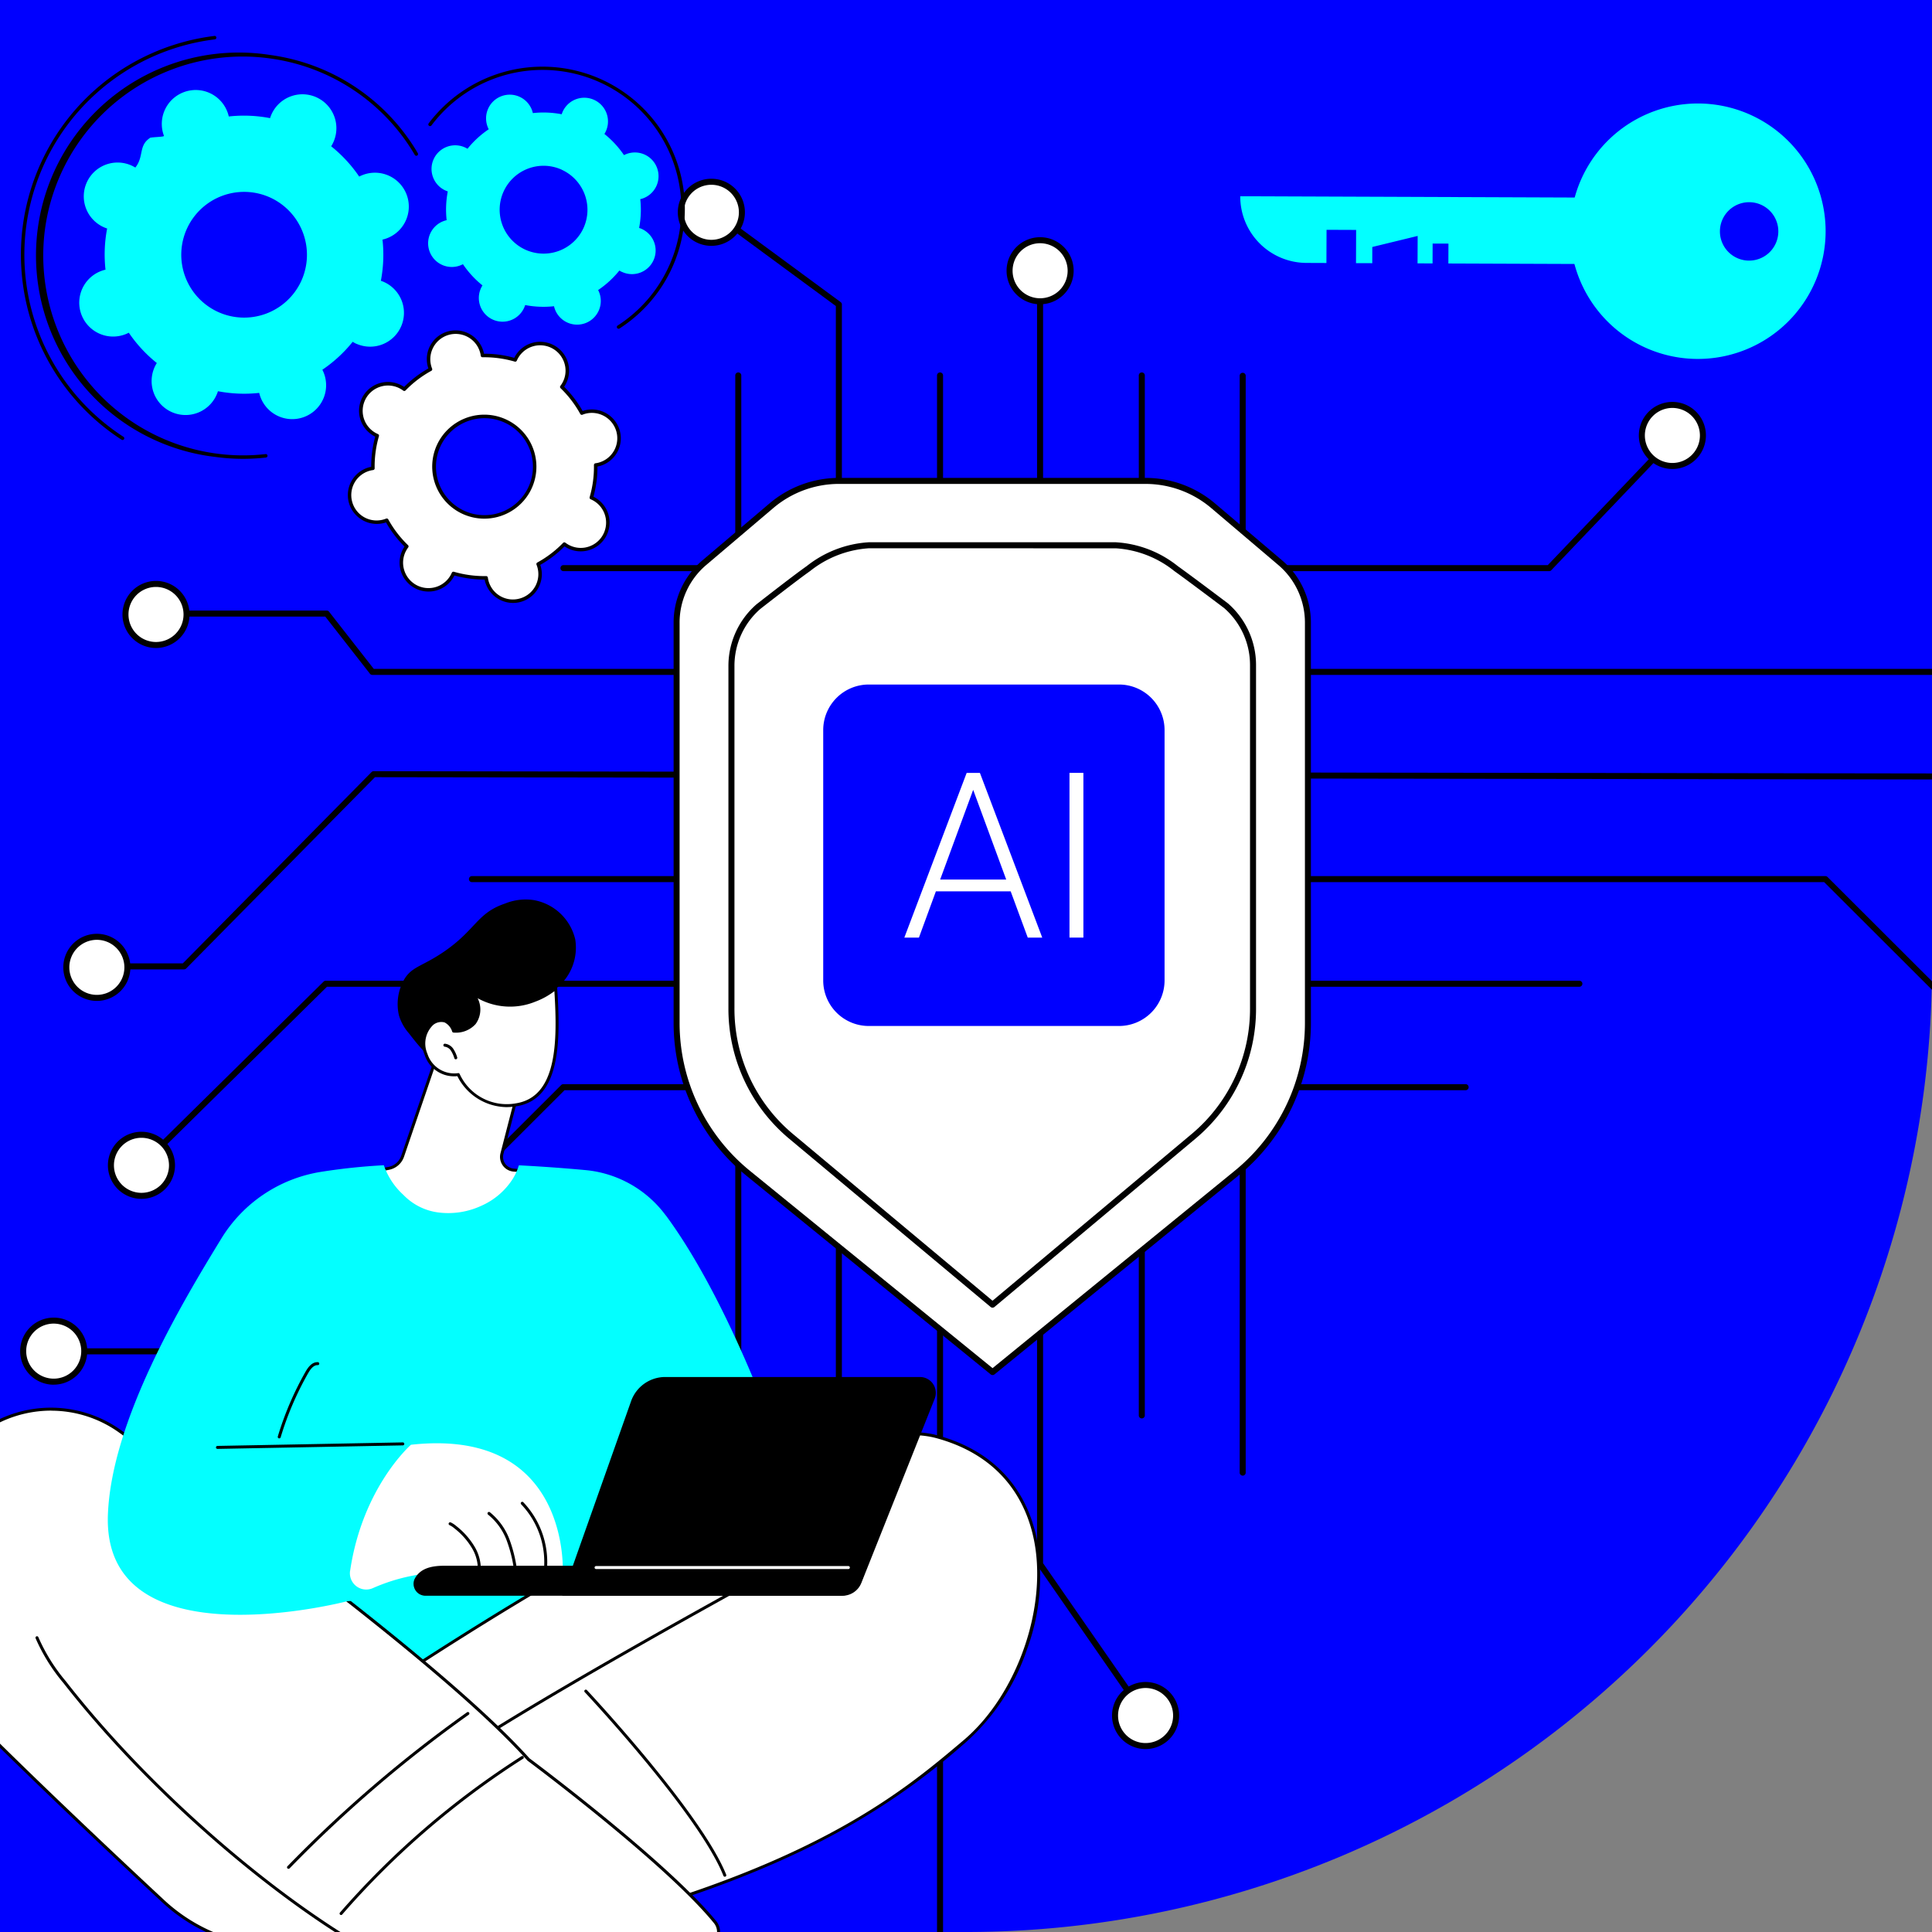 <svg xmlns="http://www.w3.org/2000/svg" xmlns:xlink="http://www.w3.org/1999/xlink" width="200" height="200" viewBox="0 0 200 200"><rect x="0" y="0" width="200" height="200" fill="#808080" stroke="none"/><defs><clipPath id="a"><rect width="234.404" height="190.625" fill="none"/></clipPath><clipPath id="b"><rect width="26.441" height="60.596" fill="none"/></clipPath><clipPath id="c"><rect width="66.913" height="56.138" transform="translate(0 0)" fill="none"/></clipPath><clipPath id="d"><rect width="115.855" height="108.64" fill="none"/></clipPath><clipPath id="f"><rect width="200" height="200"/></clipPath></defs><g id="e" clip-path="url(#f)"><path d="M0,0H200V100A100,100,0,0,1,100,200H0Z" fill="blue"/><g transform="translate(2.081 18.505)"><g clip-path="url(#a)"><path d="M349.238,178.6a.312.312,0,0,1-.257-.134L337.8,162.352a.31.31,0,0,1-.056-.178V27.566a.312.312,0,0,1,.623,0V162.077l11.126,16.036a.312.312,0,0,1-.256.489" transform="translate(-232.469 -18.759)"/><path d="M304.835,231.577a.312.312,0,0,1-.312-.312V64.693a.312.312,0,1,1,.623,0V231.266a.312.312,0,0,1-.312.312" transform="translate(-209.603 -44.313)"/><path d="M237.826,181.155a.312.312,0,0,1-.312-.312V64.692a.312.312,0,1,1,.623,0V180.843a.312.312,0,0,1-.312.312" transform="translate(-163.48 -44.313)"/><path d="M371.844,172.642a.312.312,0,0,1-.312-.312V64.692a.312.312,0,1,1,.623,0V172.33a.312.312,0,0,1-.312.312" transform="translate(-255.725 -44.313)"/><path d="M405.348,178.565a.312.312,0,0,1-.312-.312V64.692a.312.312,0,0,1,.623,0V178.254a.312.312,0,0,1-.312.312" transform="translate(-278.785 -44.313)"/><path d="M241.761,148.932a.312.312,0,0,1-.312-.312V19.549L228.231,9.822a.312.312,0,1,1,.37-.5l13.346,9.82a.312.312,0,0,1,.127.251V148.62a.312.312,0,0,1-.312.312" transform="translate(-157.003 -6.373)"/><path d="M295.417,593.441a3.165,3.165,0,1,0,3.165-3.161,3.163,3.163,0,0,0-3.165,3.161" transform="translate(-203.335 -406.289)" fill="#fff"/><path d="M297.893,596.225a3.472,3.472,0,1,1,3.476-3.472,3.478,3.478,0,0,1-3.476,3.472m0-6.321a2.849,2.849,0,1,0,2.853,2.849,2.854,2.854,0,0,0-2.853-2.849" transform="translate(-202.647 -405.6)"/><path d="M363.626,503.4a3.165,3.165,0,1,0,3.165-3.161,3.163,3.163,0,0,0-3.165,3.161" transform="translate(-250.283 -344.312)" fill="#fff"/><path d="M366.1,506.182a3.472,3.472,0,1,1,3.476-3.472,3.478,3.478,0,0,1-3.476,3.472m0-6.321a2.849,2.849,0,1,0,2.853,2.849,2.854,2.854,0,0,0-2.853-2.849" transform="translate(-249.595 -343.624)"/><path d="M228.361,436.759a3.165,3.165,0,1,0,3.165-3.161,3.163,3.163,0,0,0-3.165,3.161" transform="translate(-157.18 -298.445)" fill="#fff"/><path d="M230.838,439.542a3.472,3.472,0,1,1,3.476-3.472,3.478,3.478,0,0,1-3.476,3.472m0-6.321a2.849,2.849,0,1,0,2.853,2.849,2.855,2.855,0,0,0-2.853-2.849" transform="translate(-156.492 -297.756)"/><path d="M328.592,23.571a3.165,3.165,0,1,0,3.165-3.161,3.163,3.163,0,0,0-3.165,3.161" transform="translate(-226.169 -14.048)" fill="#fff"/><path d="M331.068,26.355a3.472,3.472,0,1,1,3.476-3.472,3.478,3.478,0,0,1-3.476,3.472m0-6.321a2.849,2.849,0,1,0,2.853,2.849,2.854,2.854,0,0,0-2.853-2.849" transform="translate(-225.481 -13.36)"/><path d="M219.427,4.161A3.165,3.165,0,1,0,222.592,1a3.163,3.163,0,0,0-3.165,3.161" transform="translate(-151.031 -0.688)" fill="#fff"/><path d="M221.9,6.945a3.473,3.473,0,1,1,3.476-3.472A3.478,3.478,0,0,1,221.9,6.945m0-6.322a2.849,2.849,0,1,0,2.853,2.849A2.854,2.854,0,0,0,221.9.623" transform="translate(-150.344)"/><path d="M43.446,284.59a.312.312,0,0,1-.219-.534l17.881-17.619a.313.313,0,0,1,.219-.089H191.086a.312.312,0,1,1,0,.623H61.455L43.665,284.5a.311.311,0,0,1-.219.09" transform="translate(-29.689 -183.327)"/><path d="M35.206,328.672H9.566a.312.312,0,0,1,0-.623H35.077l27.3-27.253a.313.313,0,0,1,.22-.091h93.431a.312.312,0,0,1,0,.623H62.73l-27.3,27.253a.311.311,0,0,1-.22.091" transform="translate(-6.37 -206.975)"/><path d="M234.766,102.977H67.654a.312.312,0,0,1-.246-.12l-4.624-5.915H45.633a.312.312,0,0,1,0-.623h17.3a.312.312,0,0,1,.246.119l4.624,5.916h166.83l27.3-27.27a.312.312,0,1,1,.44.441l-27.394,27.361a.312.312,0,0,1-.22.091" transform="translate(-31.194 -51.618)"/><path d="M35.1,187.133H26.646a.312.312,0,1,1,0-.623h8.323l19.537-19.8a.311.311,0,0,1,.222-.093h0l169.264.245,13.847-13.8a.312.312,0,1,1,.44.441l-13.939,13.889a.31.31,0,0,1-.22.091h0l-169.262-.245-19.537,19.8a.312.312,0,0,1-.222.093" transform="translate(-18.126 -105.288)"/><path d="M321.18,263.9a.311.311,0,0,1-.22-.091l-31.641-31.593h-140a.312.312,0,0,1,0-.623H289.447a.312.312,0,0,1,.22.091L321.4,263.365a.312.312,0,0,1-.22.532" transform="translate(-102.563 -159.403)"/><path d="M281.762,101.937H179.714a.312.312,0,0,1,0-.623H281.628L293.2,89.183a.312.312,0,1,1,.451.43l-11.66,12.227a.312.312,0,0,1-.226.1" transform="translate(-123.482 -61.318)"/><path d="M544.907,78.269a3.165,3.165,0,1,1-3.165-3.161,3.163,3.163,0,0,1,3.165,3.161" transform="translate(-370.701 -51.697)" fill="#fff"/><path d="M541.054,81.053a3.472,3.472,0,1,1,3.476-3.472,3.478,3.478,0,0,1-3.476,3.472m0-6.321a2.849,2.849,0,1,0,2.853,2.849,2.854,2.854,0,0,0-2.853-2.849" transform="translate(-370.014 -51.008)"/><path d="M737.037,68.335a3.165,3.165,0,1,1-3.165-3.161,3.163,3.163,0,0,1,3.165,3.161" transform="translate(-502.944 -44.859)" fill="#fff"/><path d="M733.184,71.119a3.472,3.472,0,1,1,3.476-3.472,3.478,3.478,0,0,1-3.476,3.472m0-6.321a2.849,2.849,0,1,0,2.853,2.849,2.854,2.854,0,0,0-2.853-2.849" transform="translate(-502.257 -44.171)"/><path d="M703.261,147.089a3.165,3.165,0,1,1-3.165-3.161,3.163,3.163,0,0,1,3.165,3.161" transform="translate(-479.696 -99.065)" fill="#fff"/><path d="M699.407,149.872a3.473,3.473,0,1,1,3.476-3.472,3.478,3.478,0,0,1-3.476,3.472m0-6.322a2.849,2.849,0,1,0,2.853,2.849,2.854,2.854,0,0,0-2.853-2.849" transform="translate(-479.008 -98.376)"/><path d="M695.6,328a3.165,3.165,0,1,1-3.165-3.161A3.163,3.163,0,0,1,695.6,328" transform="translate(-474.427 -223.589)" fill="#fff"/><path d="M691.752,330.789a3.472,3.472,0,1,1,3.476-3.472,3.478,3.478,0,0,1-3.476,3.472m0-6.321a2.849,2.849,0,1,0,2.853,2.849,2.854,2.854,0,0,0-2.853-2.849" transform="translate(-473.739 -222.901)"/><path d="M7.33,382.392a3.165,3.165,0,1,1-3.165-3.161,3.163,3.163,0,0,1,3.165,3.161" transform="translate(-0.688 -261.024)" fill="#fff"/><path d="M3.476,385.176A3.473,3.473,0,1,1,6.953,381.7a3.478,3.478,0,0,1-3.476,3.472m0-6.322A2.849,2.849,0,1,0,6.329,381.7a2.854,2.854,0,0,0-2.853-2.849" transform="translate(0 -260.336)"/><path d="M36.473,320.668a3.165,3.165,0,1,1-3.165-3.161,3.163,3.163,0,0,1,3.165,3.161" transform="translate(-20.747 -218.539)" fill="#fff"/><path d="M32.62,323.451a3.473,3.473,0,1,1,3.476-3.472,3.478,3.478,0,0,1-3.476,3.472m0-6.322a2.849,2.849,0,1,0,2.853,2.849,2.854,2.854,0,0,0-2.853-2.849" transform="translate(-20.06 -217.85)"/><path d="M21.652,254.914a3.165,3.165,0,1,1-3.165-3.161,3.163,3.163,0,0,1,3.165,3.161" transform="translate(-10.546 -173.281)" fill="#fff"/><path d="M17.8,257.7a3.473,3.473,0,1,1,3.476-3.472A3.478,3.478,0,0,1,17.8,257.7m0-6.322a2.849,2.849,0,1,0,2.853,2.849,2.854,2.854,0,0,0-2.853-2.849" transform="translate(-9.858 -172.592)"/><path d="M41.3,137.713a3.165,3.165,0,1,1-3.165-3.161,3.163,3.163,0,0,1,3.165,3.161" transform="translate(-24.071 -92.612)" fill="#fff"/><path d="M37.448,140.5a3.472,3.472,0,1,1,3.477-3.472,3.478,3.478,0,0,1-3.477,3.472m0-6.321a2.849,2.849,0,1,0,2.853,2.849,2.854,2.854,0,0,0-2.853-2.849" transform="translate(-23.383 -91.924)"/><path d="M275.982,172.034,250.758,192.6l-25.279-20.561a20.126,20.126,0,0,1-7.429-15.614v-41.4a8.145,8.145,0,0,1,2.874-6.208l6.943-5.894a10.81,10.81,0,0,1,7-2.568h31.718a10.811,10.811,0,0,1,7,2.568l6.943,5.894a8.145,8.145,0,0,1,2.874,6.208v41.419a20.128,20.128,0,0,1-7.412,15.6" transform="translate(-150.083 -69.067)" fill="#fff"/><path d="M250.07,192.219a.31.31,0,0,1-.2-.07l-25.28-20.561a20.356,20.356,0,0,1-7.544-15.856V114.327a8.441,8.441,0,0,1,2.984-6.446l6.943-5.894a11.134,11.134,0,0,1,7.2-2.642h31.718a11.135,11.135,0,0,1,7.2,2.642l6.943,5.894a8.441,8.441,0,0,1,2.984,6.446v41.419a20.361,20.361,0,0,1-7.527,15.842l-25.224,20.561a.31.31,0,0,1-.2.07m-15.9-92.251a10.509,10.509,0,0,0-6.794,2.494l-6.943,5.894a7.818,7.818,0,0,0-2.764,5.97v41.405a19.738,19.738,0,0,0,7.314,15.373l25.083,20.4L275.1,171.1a19.74,19.74,0,0,0,7.3-15.359V114.327a7.819,7.819,0,0,0-2.764-5.97l-6.943-5.894a10.51,10.51,0,0,0-6.794-2.494Zm41.119,71.378h0Z" transform="translate(-149.395 -68.379)"/><path d="M284.124,182.883l-20.843,17.452-20.889-17.452a17.265,17.265,0,0,1-6.139-13.253V134.213a8.145,8.145,0,0,1,2.792-6.138s3.735-2.926,5.166-3.931a11.024,11.024,0,0,1,6.247-2.42h25.584a10.941,10.941,0,0,1,6.247,2.42c1.339.95,5.166,3.838,5.166,3.838a8.143,8.143,0,0,1,2.792,6.138v35.523a17.267,17.267,0,0,1-6.125,13.241" transform="translate(-162.612 -83.782)" fill="#fff"/><path d="M262.593,199.959a.312.312,0,0,1-.2-.072L241.5,182.435a17.508,17.508,0,0,1-6.251-13.492V133.524a8.453,8.453,0,0,1,2.9-6.372c.05-.04,3.77-2.953,5.192-3.951a11.453,11.453,0,0,1,6.426-2.476h25.584a11.321,11.321,0,0,1,6.428,2.477c1.327.942,5.135,3.815,5.173,3.843a8.46,8.46,0,0,1,2.916,6.386v35.522a17.513,17.513,0,0,1-6.236,13.481l-20.843,17.452a.313.313,0,0,1-.2.073m-12.822-78.612a10.891,10.891,0,0,0-6.068,2.363c-1.408.989-5.116,3.892-5.153,3.922a7.822,7.822,0,0,0-2.673,5.892v35.418a16.887,16.887,0,0,0,6.027,13.014l20.689,17.285,20.643-17.285a16.889,16.889,0,0,0,6.013-13V133.431a7.828,7.828,0,0,0-2.686-5.9c-.021-.015-3.821-2.882-5.141-3.819a10.755,10.755,0,0,0-6.067-2.362ZM283.436,182.2h0Z" transform="translate(-161.924 -83.094)"/><path d="M297.331,167.971h-25.9a4.718,4.718,0,0,0-4.718,4.719V198.6a4.718,4.718,0,0,0,4.718,4.719h25.9a4.718,4.718,0,0,0,4.718-4.719V172.69a4.718,4.718,0,0,0-4.718-4.719" transform="translate(-183.575 -115.614)" fill="blue"/><path d="M304.669,209.574h-7.741l-1.756,4.79h-1.511l6.453-17.052h1.37l6.453,17.052h-1.5Zm-7.3-1.218h6.839l-3.42-9.287Z" transform="translate(-202.126 -135.809)" fill="#fff"/><rect width="1.44" height="17.052" transform="translate(108.632 61.502)" fill="#fff"/></g></g><g transform="translate(188.987 10.715) rotate(90)"><g clip-path="url(#b)"><path d="M30.845,94.537l.012-3.062,3.438.013.006-1.683L32.622,89.8,31.48,85.106l2.839.011.006-1.553-2.057-.008.006-1.638,2.057.008.06-15.859-6.877-.026-.142,37.43a6.877,6.877,0,0,0,6.9-6.852l.008-2.069Z" transform="translate(-17.77 -42.874)" fill="#03ffff"/><path d="M13.271,0A13.222,13.222,0,1,0,26.442,13.272,13.222,13.222,0,0,0,13.271,0m-.041,10.941A3.023,3.023,0,1,1,16.263,7.93a3.022,3.022,0,0,1-3.034,3.011" transform="translate(0 0)" fill="#03ffff"/></g></g><g transform="matrix(0.966, 0.259, -0.259, 0.966, 10.029, -5.988)"><g transform="translate(0 0)" clip-path="url(#c)"><path d="M21.9,16.475a2.459,2.459,0,0,1-.29-.07,10,10,0,0,1-1.6,2.519,2.452,2.452,0,1,1-3.978,2.8,10.042,10.042,0,0,1-2.914.656,2.485,2.485,0,0,1-.031.3,2.454,2.454,0,1,1-4.767-1.121A10.015,10.015,0,0,1,5.8,19.964,2.451,2.451,0,1,1,2.992,16a9.975,9.975,0,0,1-.657-2.907A2.448,2.448,0,1,1,3.162,8.3a9.99,9.99,0,0,1,1.6-2.519,2.452,2.452,0,1,1,3.978-2.8,10.041,10.041,0,0,1,2.914-.656,2.454,2.454,0,1,1,4.8.825,10.025,10.025,0,0,1,2.525,1.591,2.445,2.445,0,0,1,3.652.4,2.444,2.444,0,0,1-.59,3.412,2.483,2.483,0,0,1-.255.155,9.962,9.962,0,0,1,.657,2.907,2.448,2.448,0,1,1-.537,4.856m-8.739-8.6a4.547,4.547,0,1,0,3.717,5.253A4.557,4.557,0,0,0,13.16,7.875" transform="translate(39.429 2.421)" fill="#03ffff"/><path d="M24.337,19.608a2.823,2.823,0,0,1-.323-.11,11.438,11.438,0,0,1-2.086,2.7,2.839,2.839,0,0,1,.189.283A2.806,2.806,0,1,1,17.1,24.965a11.488,11.488,0,0,1-3.389.438,2.808,2.808,0,1,1-5.377-1.45,11.452,11.452,0,0,1-2.707-2.081A2.8,2.8,0,1,1,2.85,17.054a11.4,11.4,0,0,1-.439-3.381A2.8,2.8,0,1,1,3.864,8.31a11.424,11.424,0,0,1,2.086-2.7,2.8,2.8,0,1,1,4.829-2.768A11.486,11.486,0,0,1,14.168,2.4a2.851,2.851,0,0,1,.067-.334,2.807,2.807,0,0,1,5.421,1.462,2.78,2.78,0,0,1-.111.322,11.462,11.462,0,0,1,2.707,2.081,2.8,2.8,0,0,1,4.117.845A2.8,2.8,0,0,1,25.334,10.6a2.831,2.831,0,0,1-.307.15,11.4,11.4,0,0,1,.439,3.381,2.836,2.836,0,0,1,.335.067,2.8,2.8,0,1,1-1.464,5.407M15.3,8.883a5.2,5.2,0,1,0,3.674,6.378A5.215,5.215,0,0,0,15.3,8.883" transform="translate(38.854 28.151)" fill="#fff"/><path d="M17.127,0a2.991,2.991,0,0,0-2.885,2.2c-.017.063-.032.128-.045.2a11.366,11.366,0,0,0-3.136.4c-.03-.064-.062-.124-.095-.181a3,3,0,0,0-4.079-1.1,2.976,2.976,0,0,0-1.1,4.07c.032.056.068.113.109.172a11.594,11.594,0,0,0-1.93,2.5c-.067-.024-.132-.044-.2-.061A2.991,2.991,0,0,0,.1,10.3,2.981,2.981,0,0,0,2.21,13.96c.064.017.129.032.2.045a11.583,11.583,0,0,0,.406,3.127c-.065.031-.125.062-.181.094a2.977,2.977,0,0,0-1.1,4.07,3,3,0,0,0,4.079,1.1c.057-.032.114-.068.173-.109a11.621,11.621,0,0,0,2.5,1.925c-.024.068-.044.131-.061.194a2.98,2.98,0,0,0,2.105,3.655A2.991,2.991,0,0,0,14,25.963c.017-.063.032-.128.045-.2a11.741,11.741,0,0,0,3.136-.4c.031.064.062.124.095.181a3,3,0,0,0,4.079,1.1,2.977,2.977,0,0,0,1.1-4.07c-.032-.056-.068-.113-.109-.172a11.609,11.609,0,0,0,1.93-2.5c.068.024.132.044.2.061a2.991,2.991,0,0,0,3.664-2.1,2.981,2.981,0,0,0-2.105-3.656c-.063-.017-.129-.032-.2-.045a11.579,11.579,0,0,0-.406-3.127c.064-.031.124-.062.181-.094a2.977,2.977,0,0,0,1.1-4.07,3,3,0,0,0-4.079-1.1c-.057.033-.114.069-.173.109a11.628,11.628,0,0,0-2.5-1.926c.024-.067.044-.131.061-.194A2.981,2.981,0,0,0,17.906.1a2.99,2.99,0,0,0-.779-.1M14.349,2.765a.181.181,0,0,0,.179-.155,2.628,2.628,0,0,1,4.878-.932,2.578,2.578,0,0,1,.153,2.288.18.18,0,0,0,.08.225A11.275,11.275,0,0,1,22.3,6.24a.18.18,0,0,0,.238.019,2.663,2.663,0,0,1,.266-.177,2.634,2.634,0,0,1,3.588.967,2.616,2.616,0,0,1-.969,3.577,2.664,2.664,0,0,1-.287.14.18.18,0,0,0-.1.215,11.215,11.215,0,0,1,.432,3.328.18.18,0,0,0,.155.182,2.641,2.641,0,0,1,.314.063,2.621,2.621,0,1,1-1.673,4.956.18.18,0,0,0-.225.079,11.238,11.238,0,0,1-2.053,2.657.18.18,0,0,0-.019.238,2.614,2.614,0,0,1-.792,3.843,2.612,2.612,0,0,1-3.728-1.253.181.181,0,0,0-.215-.1,11.328,11.328,0,0,1-3.336.431.181.181,0,0,0-.182.155,2.628,2.628,0,0,1-4.879.931A2.6,2.6,0,0,1,8.576,24.5a2.672,2.672,0,0,1,.1-.3.18.18,0,0,0-.08-.225,11.271,11.271,0,0,1-2.664-2.048.181.181,0,0,0-.238-.019,2.618,2.618,0,0,1-3.853-.79,2.616,2.616,0,0,1,.969-3.577A2.631,2.631,0,0,1,3.1,17.4a.18.18,0,0,0,.1-.215,11.23,11.23,0,0,1-.432-3.328.18.18,0,0,0-.155-.182A2.62,2.62,0,1,1,3.675,8.553a2.678,2.678,0,0,1,.3.1A.18.18,0,0,0,4.2,8.577,11.242,11.242,0,0,1,6.255,5.92a.18.18,0,0,0,.019-.238,2.624,2.624,0,1,1,4.379-2.875,2.672,2.672,0,0,1,.14.286.181.181,0,0,0,.215.1,11.227,11.227,0,0,1,3.336-.43ZM14.12,8.7a5.4,5.4,0,0,0-5.208,3.978,5.381,5.381,0,0,0,3.8,6.6,5.4,5.4,0,0,0,6.614-3.791,5.381,5.381,0,0,0-3.8-6.6A5.4,5.4,0,0,0,14.12,8.7m0,10.4a5.019,5.019,0,1,1,4.86-3.711,5.026,5.026,0,0,1-4.86,3.711" transform="translate(38.674 27.971)"/><path d="M31.342,23.579a3.517,3.517,0,0,1-.415-.1,14.286,14.286,0,0,1-2.283,3.605,3.508,3.508,0,1,1-5.693,4.008,14.358,14.358,0,0,1-4.17.939,3.513,3.513,0,1,1-6.867-1.181A14.338,14.338,0,0,1,8.3,28.572a3.558,3.558,0,0,1-.332.268,3.506,3.506,0,1,1-3.686-5.947,14.275,14.275,0,0,1-.941-4.16,3.5,3.5,0,1,1,1.184-6.849c.584-1.326-.277-2.254.648-3.322-.095-.1,1.45-.5,1.366-.615A3.51,3.51,0,1,1,12.5,4.271a14.362,14.362,0,0,1,4.17-.939,3.556,3.556,0,0,1,.044-.424,3.512,3.512,0,1,1,6.822,1.6,14.345,14.345,0,0,1,3.614,2.277,3.507,3.507,0,1,1,4.018,5.678,14.269,14.269,0,0,1,.941,4.16,3.5,3.5,0,1,1-.769,6.949M18.835,11.27a6.507,6.507,0,1,0,5.319,7.517,6.522,6.522,0,0,0-5.319-7.517" transform="translate(5.36 9.62)" fill="#03ffff"/><path d="M21.065,0a21.354,21.354,0,0,0-2.706.173,21,21,0,1,0,5.333,41.652,21.141,21.141,0,0,0,5.054-1.292.18.18,0,0,0-.132-.335A20.687,20.687,0,0,1,.531,23.616,20.64,20.64,0,0,1,18.4.53,20.574,20.574,0,0,1,35.513,6.286a.18.18,0,1,0,.252-.257A20.916,20.916,0,0,0,21.065,0" transform="translate(1.974 6.462)"/><path d="M14.337,0a.181.181,0,0,0-.067.013,22.813,22.813,0,0,0,1.538,42.861.18.18,0,1,0,.111-.343A22.453,22.453,0,0,1,14.4.347.18.18,0,0,0,14.337,0" transform="translate(0 6.21)"/><path d="M13.694,0A14.756,14.756,0,0,0,.013,9.22a.18.18,0,0,0,.334.135A14.372,14.372,0,1,1,24.325,24.371a.18.18,0,0,0,.267.243A14.715,14.715,0,0,0,13.694,0" transform="translate(38.016 0)"/></g></g><g transform="translate(-8.167 93.101)"><g clip-path="url(#d)"><path d="M309.746,105.523l-3.427,10.025a1.891,1.891,0,0,1-1.428,1.245l-1.526.3s3.967,8.616,10.652,7.173,5.215-7.173,5.215-7.173l-1.414-.114a1.369,1.369,0,0,1-1.215-1.707l1.59-6.161s-6.478-5.225-8.448-3.584" transform="translate(-256.474 -88.942)" fill="#fff"/><path d="M311.693,123.764a8.885,8.885,0,0,1-6.466-3.255,18.121,18.121,0,0,1-2.846-4.168.155.155,0,0,1,.111-.216l1.526-.3a1.741,1.741,0,0,0,1.311-1.143l3.427-10.025a.153.153,0,0,1,.047-.069c2.043-1.7,8.375,3.365,8.644,3.582a.155.155,0,0,1,.053.159l-1.59,6.16a1.215,1.215,0,0,0,1.078,1.515l1.414.114a.155.155,0,0,1,.137.116,6.241,6.241,0,0,1-.7,4.473,6.836,6.836,0,0,1-4.636,2.889,7.162,7.162,0,0,1-1.513.164m-8.944-7.375c.616,1.216,4.436,8.195,10.392,6.909a6.542,6.542,0,0,0,4.438-2.75,6,6,0,0,0,.683-4.128l-1.3-.105a1.524,1.524,0,0,1-1.352-1.9l1.564-6.063c-.73-.575-6.365-4.918-8.141-3.55l-3.412,9.982a2.05,2.05,0,0,1-1.545,1.346Z" transform="translate(-255.629 -88.13)"/><path d="M337.464,4.116a5.4,5.4,0,0,1-3.611,6c-.069.017-.138.032-.206.047a3.058,3.058,0,0,1-.157.428c-.766,1.676-2.957,2.491-4.8,2.325a25.94,25.94,0,0,0-1.965,2.371c-2.353,3.211-4.023,1.767-6.467-1.412a4.975,4.975,0,0,1-1.038-1.86,5.163,5.163,0,0,1,.459-3.579c.8-1.476,1.824-1.421,4.081-2.938,3.431-2.306,3.491-4.068,6.44-5.063a5.666,5.666,0,0,1,2.99-.357,5.373,5.373,0,0,1,4.272,4.041" transform="translate(-269.753 0)"/><path d="M340.4,68.147a5.57,5.57,0,0,0,6.009,3.127c4.349-.709,4.459-6.243,4.07-12.124a5.894,5.894,0,0,1-2.176,1.31,7.217,7.217,0,0,1-6.354-.637,2.453,2.453,0,0,1,.119,3,2.563,2.563,0,0,1-2.154.82,1.354,1.354,0,0,0-2.191-.773c-1.64,1.069-1.03,5.581,2.678,5.275" transform="translate(-284.797 -50.008)" fill="#fff"/><path d="M344.541,70.67a5.782,5.782,0,0,1-5.065-3.207,3.192,3.192,0,0,1-3.39-2.213,2.968,2.968,0,0,1,.722-3.353,1.6,1.6,0,0,1,1.447-.286,1.777,1.777,0,0,1,.937,1.031,2.385,2.385,0,0,0,1.922-.755A2.29,2.29,0,0,0,341,59.076a.155.155,0,0,1,.193-.234l.085.047a6.728,6.728,0,0,0,6.136.584,5.867,5.867,0,0,0,2.115-1.263.155.155,0,0,1,.276.085c.367,5.554.375,11.541-4.2,12.286a6.6,6.6,0,0,1-1.062.089m-4.971-3.523a.155.155,0,0,1,.142.093,5.365,5.365,0,0,0,5.842,3.036c4.225-.688,4.3-6.293,3.964-11.609a7.6,7.6,0,0,1-1.984,1.091,6.9,6.9,0,0,1-5.963-.363,2.562,2.562,0,0,1-.209,2.678,2.743,2.743,0,0,1-2.275.882.154.154,0,0,1-.151-.11,1.581,1.581,0,0,0-.789-.943,1.321,1.321,0,0,0-1.17.256,2.659,2.659,0,0,0-.6,2.994,2.911,2.911,0,0,0,3.179,2h.013" transform="translate(-283.963 -49.163)"/><path d="M351.024,98.283a.154.154,0,0,1-.146-.1,3.041,3.041,0,0,0-.36-.8.9.9,0,0,0-.642-.409.155.155,0,0,1,.021-.309,1.208,1.208,0,0,1,.872.537,3.266,3.266,0,0,1,.4.877.155.155,0,0,1-.146.2" transform="translate(-295.673 -81.722)"/><path d="M285.892,446.737l20.274-2.542,1.937,4.632-15.7,7.65s-7.777-5.362-6.509-9.74" transform="translate(-241.583 -375.535)" fill="#03ffff"/><path d="M253.216,389.793s50.594-35.948,65.9-31.751,11.856,23.931,2.848,31.544c-6.262,5.292-16.176,13.751-44.19,20.278s-24.561-20.071-24.561-20.071" transform="translate(-213.962 -302.411)" fill="#fff"/><path d="M268.834,410.221c-4.727,0-8.515-1.27-11.315-3.8-3.5-3.166-4.751-7.751-5.186-11.039a27.731,27.731,0,0,1-.107-6.434.154.154,0,0,1,.064-.106c.127-.09,12.821-9.088,27.223-17.457a177.741,177.741,0,0,1,21.957-11.121c7.659-3.087,13.329-4.163,16.855-3.2,6.98,1.913,9.425,6.761,10.248,10.492a21.734,21.734,0,0,1-.98,11.7,22.478,22.478,0,0,1-6.361,9.622l-.088.074a72.067,72.067,0,0,1-13.973,9.67c-8.016,4.244-17.893,7.7-30.2,10.566a36.128,36.128,0,0,1-8.142,1.035M252.525,389.05c-.1.937-1.1,11.436,5.2,17.139,2.741,2.479,6.461,3.723,11.108,3.723a35.8,35.8,0,0,0,8.071-1.027c27.848-6.489,37.591-14.723,44.038-20.172l.088-.074c5.612-4.743,8.792-13.974,7.239-21.017-.8-3.647-3.2-8.388-10.028-10.26-6.219-1.7-19.557,3.235-38.573,14.285-13.9,8.078-26.21,16.742-27.145,17.4" transform="translate(-213.125 -301.582)"/><path d="M458.759,548.694a.155.155,0,0,1-.144-.1c-2.564-6.41-14.232-18.876-14.35-19a.155.155,0,1,1,.225-.212c.118.125,11.826,12.634,14.412,19.1a.155.155,0,0,1-.143.212" transform="translate(-375.559 -447.515)"/><path d="M324.344,455.714a.155.155,0,0,1-.1-.273c7.746-6.5,42.784-25.362,43.137-25.552a.155.155,0,1,1,.146.272c-.353.19-35.363,19.037-43.085,25.516a.154.154,0,0,1-.1.036" transform="translate(-274.079 -363.425)"/><path d="M83.049,394.52a1.6,1.6,0,0,1-1.236,2.612H38.1a17.906,17.906,0,0,1-12.2-4.8c-4.706-4.382-11.8-11.057-17.785-16.975a23.907,23.907,0,0,1-5.452-25.7l.155-.4a12.333,12.333,0,0,1,18.626-5.558c13.174,9.374,34.032,24.777,42.3,33.98,0,0,14.124,10.488,19.312,16.833" transform="translate(-0.858 -288.647)" fill="#fff"/><path d="M80.955,396.432H37.237a18.006,18.006,0,0,1-12.308-4.842c-4.84-4.507-11.856-11.11-17.789-16.978A24.047,24.047,0,0,1,1.653,348.75l.155-.4a12.487,12.487,0,0,1,18.859-5.627c12.187,8.672,33.886,24.616,42.316,33.991.493.367,14.254,10.645,19.327,16.851a1.754,1.754,0,0,1-1.356,2.864M13.463,340.72A12.225,12.225,0,0,0,2.1,348.467l-.155.4a23.738,23.738,0,0,0,5.417,25.53c5.93,5.865,12.943,12.466,17.782,16.972a17.7,17.7,0,0,0,12.1,4.759H80.955a1.445,1.445,0,0,0,1.116-2.359c-5.116-6.258-19.144-16.7-19.285-16.807a.153.153,0,0,1-.023-.021c-8.4-9.351-30.093-25.289-42.275-33.957a12.088,12.088,0,0,0-7.025-2.258" transform="translate(0 -287.793)"/><path d="M110.483,525.928a.153.153,0,0,1-.078-.021c-10.592-6.233-22.711-17.023-30.876-27.488a18.838,18.838,0,0,1-2.882-4.626.155.155,0,1,1,.288-.112,18.579,18.579,0,0,0,2.838,4.547c8.143,10.437,20.229,21.2,30.789,27.412a.155.155,0,0,1-.079.288" transform="translate(-64.79 -417.288)"/><path d="M280.434,590.134a.155.155,0,0,1-.117-.256,86.872,86.872,0,0,1,18.8-16.19.155.155,0,0,1,.166.261,86.561,86.561,0,0,0-18.737,16.132.154.154,0,0,1-.117.053" transform="translate(-236.956 -484.992)"/><path d="M245.213,560.44a.154.154,0,0,1-.111-.262,135.087,135.087,0,0,1,18.6-15.948.155.155,0,0,1,.179.252,134.79,134.79,0,0,0-18.554,15.911.153.153,0,0,1-.111.047" transform="translate(-207.179 -460.083)"/><path d="M182.773,183.279a11.668,11.668,0,0,0-8.31-4.678c-1.885-.174-4.248-.359-6.885-.493a6.039,6.039,0,0,1-.611,1.368,7.391,7.391,0,0,1-3.294,2.828,8.129,8.129,0,0,1-4.286.7,6.1,6.1,0,0,1-3.773-1.845A7.381,7.381,0,0,1,153.6,178.1a62.233,62.233,0,0,0-6.521.686,14.815,14.815,0,0,0-10.313,6.921c-4.154,6.779-11.346,18.834-11.731,28.532-.62,15.631,24.747,9,24.747,9l28.492-2.618,16.506-12.78s-5.138-15.288-12-24.567" transform="translate(-105.697 -150.575)" fill="#03ffff"/><path d="M287.191,377.472a1.689,1.689,0,0,0,2.354,1.794,19.022,19.022,0,0,1,7.9-1.631l11.761.118s.918-15.163-15.71-13.331c0,0-5.018,4.368-6.3,13.05" transform="translate(-242.784 -307.963)" fill="#fff"/><path d="M356.512,422.725l-.023,0a.155.155,0,0,1-.131-.175,4.207,4.207,0,0,0-.555-2.628,7.41,7.41,0,0,0-1.825-2.073,2.279,2.279,0,0,0-.511-.341.155.155,0,1,1,.124-.283,2.535,2.535,0,0,1,.582.385,7.709,7.709,0,0,1,1.9,2.16,4.515,4.515,0,0,1,.591,2.824.154.154,0,0,1-.153.132" transform="translate(-298.754 -352.722)"/><path d="M382.308,416.674a.155.155,0,0,1-.153-.133,14.282,14.282,0,0,0-.785-3.278,6.258,6.258,0,0,0-1.918-2.675.155.155,0,1,1,.188-.245,6.567,6.567,0,0,1,2.017,2.806,14.567,14.567,0,0,1,.8,3.349.155.155,0,0,1-.131.175l-.022,0" transform="translate(-320.749 -346.888)"/><path d="M404.172,410.93h-.019a.155.155,0,0,1-.135-.172,8.661,8.661,0,0,0-2.318-6.973.155.155,0,1,1,.211-.226,9,9,0,0,1,2.414,7.235.155.155,0,0,1-.153.136" transform="translate(-339.567 -341.144)"/><path d="M373.964,449.4h-42.9a1.263,1.263,0,0,1-.718-.209,1.241,1.241,0,0,1-.467-1.461c.506-1.062,1.552-1.435,3.1-1.435h43.8l-.568,1.546a2.4,2.4,0,0,1-2.247,1.559" transform="translate(-278.823 -377.31)"/><path d="M458.39,342.536a2.1,2.1,0,0,0,1.947-1.321l7.595-19.071a1.643,1.643,0,0,0-1.525-2.251H440.04a3.751,3.751,0,0,0-3.536,2.5l-7.129,20.143Z" transform="translate(-363.007 -270.447)"/><path d="M477.256,446.812h-26.14a.155.155,0,0,1,0-.309h26.14a.155.155,0,0,1,0,.309" transform="translate(-381.255 -377.486)" fill="#fff"/><path d="M197.564,364.358a.155.155,0,0,1,0-.309l19.181-.364a.155.155,0,1,1,.006.309l-19.181.364h0" transform="translate(-166.896 -307.469)"/><path d="M239,317.823a.16.16,0,0,1-.045-.006.155.155,0,0,1-.1-.193,32.34,32.34,0,0,1,2.865-6.692c.25-.44.654-1.021,1.265-1a.155.155,0,1,1-.01.309c-.445-.016-.776.475-.987.845a32.034,32.034,0,0,0-2.838,6.628.155.155,0,0,1-.148.11" transform="translate(-201.929 -262.023)"/></g></g></g></svg>